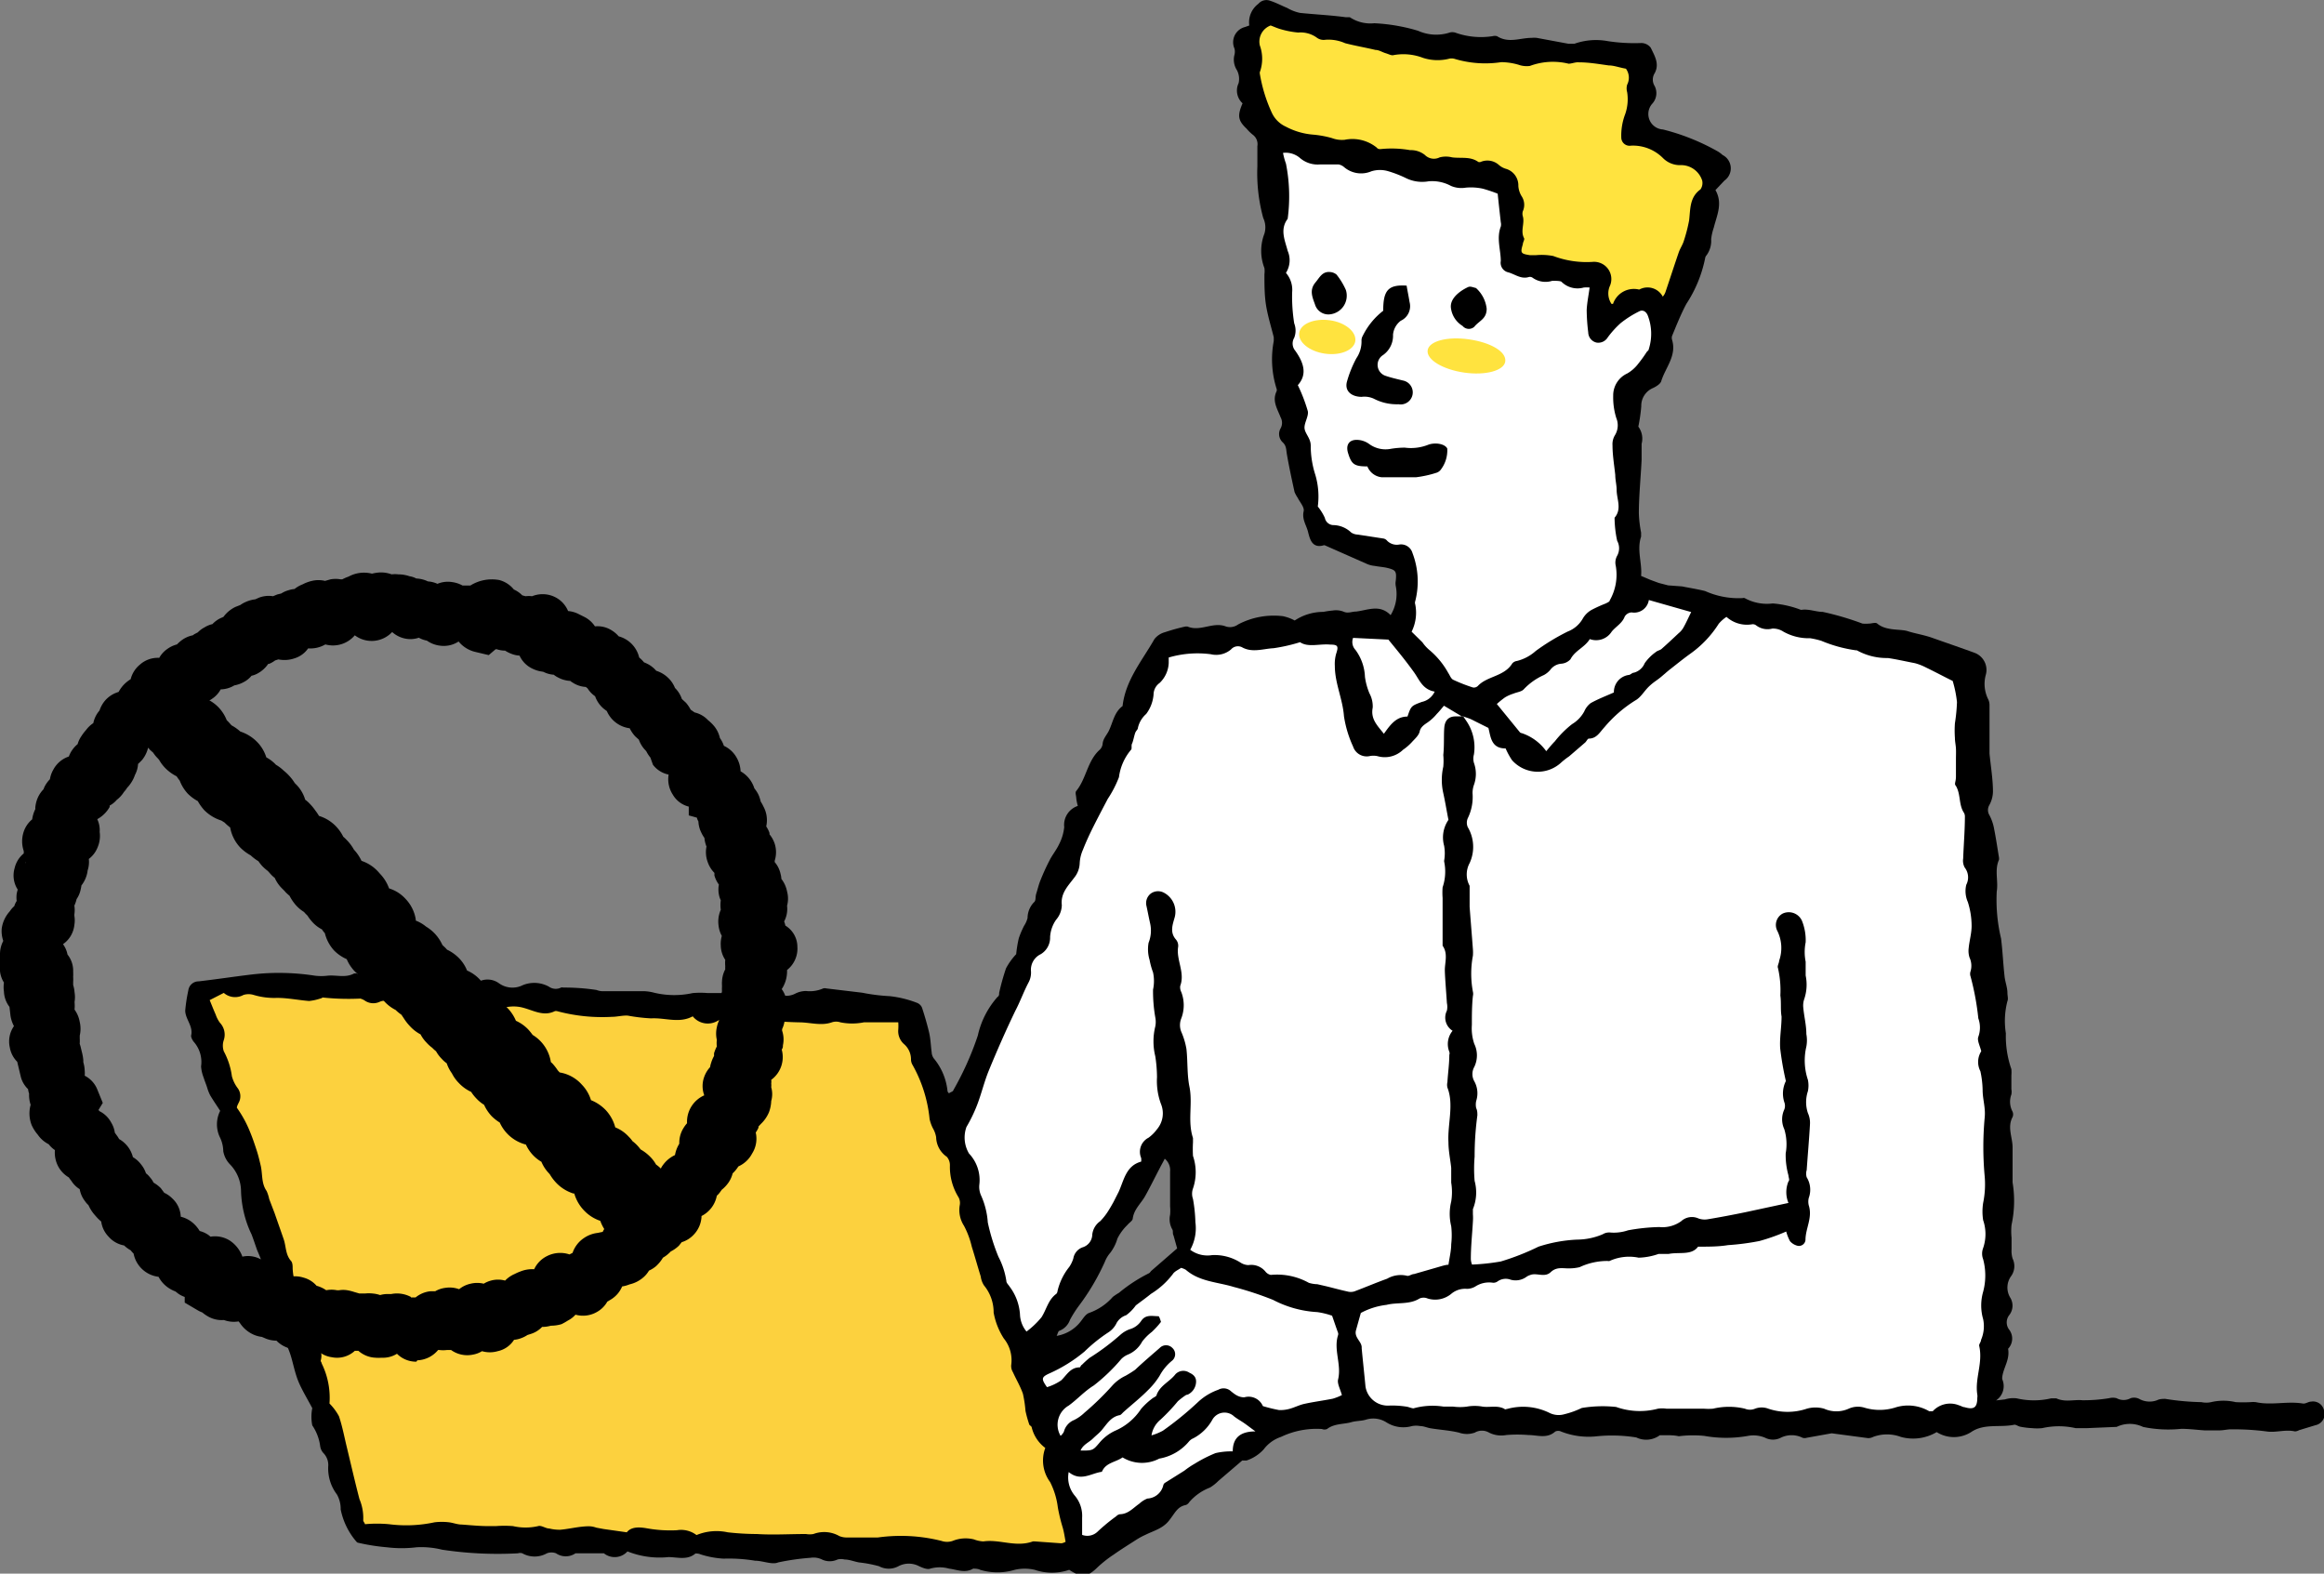 <svg xmlns="http://www.w3.org/2000/svg" viewBox="0 0 135 91.4"><rect x="0" y="0" width="135" height="91.4" fill="#808080" stroke="none"/><defs><style>.cls-1{fill:#fff;}.cls-2{fill:#fcd13e;}.cls-3{fill:#ffe33f;}</style></defs><title>illust05</title><g id="レイヤー_2" data-name="レイヤー 2"><g id="レイヤー_1-2" data-name="レイヤー 1"><path d="M135,81.92a.65.65,0,0,0-.75-.51c-.16,0-.33.14-.48.11-.91-.15-1.83.12-2.73-.08a1.61,1.61,0,0,0-.31,0,8.22,8.22,0,0,1-.86,0,3.14,3.14,0,0,0-1.43,0,1.32,1.32,0,0,1-.56,0,14.9,14.9,0,0,1-2.1-.19c-.14,0-.32,0-.48.08a1.24,1.24,0,0,1-1-.06.66.66,0,0,0-.53-.06.85.85,0,0,1-.82,0,.88.88,0,0,0-.43,0,9.07,9.07,0,0,1-1.55.12c-.5-.05-1,.13-1.52-.11-.08,0-.2,0-.3,0a4.4,4.4,0,0,1-2,0,1.62,1.62,0,0,0-.68.06l-.52.06a1,1,0,0,0,.36-1.23.57.57,0,0,1,0-.13c.07-.56.45-1,.34-1.64a.86.86,0,0,0,.07-1.1.69.69,0,0,1,0-.86.89.89,0,0,0,.06-1,1.13,1.13,0,0,1,.06-1.28,1,1,0,0,0,.07-1,1.54,1.54,0,0,1-.06-.53c0-.23,0-.45,0-.68a3.74,3.74,0,0,1,0-.75,6.57,6.57,0,0,0,.06-2.46c0-.37,0-.74,0-1.11s0-.62,0-.92c0-.59-.32-1.18,0-1.77a.41.41,0,0,0,0-.31,1.21,1.21,0,0,1-.07-1,.84.84,0,0,0,0-.31l0-.79a2.3,2.3,0,0,0,0-.37,5.81,5.81,0,0,1-.32-2.08,4.56,4.56,0,0,1,.09-1.87c.06-.13,0-.32,0-.48,0-.33-.14-.65-.17-1-.08-.72-.11-1.45-.2-2.16a9.66,9.66,0,0,1-.25-2.73c.1-.61-.14-1.25.13-1.84a.57.57,0,0,0,0-.13c-.09-.55-.17-1.1-.28-1.65a2.66,2.66,0,0,0-.28-.82.57.57,0,0,1,0-.58,1.68,1.68,0,0,0,.21-.77c0-.74-.13-1.48-.2-2.22,0-.27,0-.54,0-.81,0-.66,0-1.32,0-2a.81.81,0,0,0-.06-.31,2,2,0,0,1-.16-1.44,1.06,1.06,0,0,0-.64-1.29c-.82-.3-1.64-.58-2.46-.87-.47-.17-1-.25-1.43-.39s-1.25,0-1.77-.44c-.1-.09-.32,0-.48,0a2.38,2.38,0,0,1-.38,0,16.57,16.57,0,0,0-2.31-.68c-.28,0-.56-.09-.84-.12s-.29,0-.43,0a5.8,5.8,0,0,0-1.63-.37,2.68,2.68,0,0,1-1.63-.31.2.2,0,0,0-.13,0,4.75,4.75,0,0,1-2.17-.41c-.44-.11-.89-.18-1.34-.27L96.9,34l-.54-.14-.49-.18-.54-.23c.07-.74-.26-1.5,0-2.28,0-.07,0-.16,0-.24a7,7,0,0,1-.13-1.11c0-1,.11-2.07.16-3.11,0-.31,0-.62,0-.93a1.17,1.17,0,0,0-.19-1,9.58,9.58,0,0,0,.17-1.18,1.12,1.12,0,0,1,.7-1.07c.18-.09.41-.23.46-.39.24-.79.91-1.47.63-2.4a.4.4,0,0,1,0-.23c.26-.63.51-1.26.83-1.86A7.52,7.52,0,0,0,99.05,15a.3.3,0,0,1,.08-.17,1.42,1.42,0,0,0,.27-.94,3.14,3.14,0,0,1,.15-.66c.18-.72.54-1.42.1-2.19l.52-.55A.87.87,0,0,0,100.06,9a1.54,1.54,0,0,0-.3-.22A12.78,12.78,0,0,0,96.6,7.52.9.9,0,0,1,96,6a.91.91,0,0,0,.12-1,.7.7,0,0,1,0-.75c.29-.54,0-1-.23-1.48a.69.69,0,0,0-.58-.27,10.16,10.16,0,0,1-1.91-.11,3.76,3.76,0,0,0-1.94.15c-.09,0-.24,0-.36,0L89.27,2.2a1.71,1.71,0,0,0-.31,0c-.66,0-1.33.33-2-.1a.51.51,0,0,0-.25,0,4.41,4.41,0,0,1-2.13-.19.58.58,0,0,0-.43,0,2.57,2.57,0,0,1-1.77-.12,9.64,9.64,0,0,0-1-.25,10.41,10.41,0,0,0-1.55-.19A2.15,2.15,0,0,1,78.41,1s-.16,0-.24,0C77.28.88,76.4.84,75.52.75a2.48,2.48,0,0,1-.75-.29c-.32-.13-.63-.3-1-.42a.61.61,0,0,0-.67.18,1.34,1.34,0,0,0-.53,1.26l-.25.09a.91.91,0,0,0-.61,1.25.74.74,0,0,1,0,.36,1.12,1.12,0,0,0,.14.89,1.09,1.09,0,0,1,.1.76A1,1,0,0,0,72.18,6c-.31.72-.27,1,.24,1.48a2.38,2.38,0,0,0,.36.35.68.68,0,0,1,.26.66c0,.39,0,.78,0,1.17a9.88,9.88,0,0,0,.34,3,1.27,1.27,0,0,1,.07.91,2.76,2.76,0,0,0,0,2,1.46,1.46,0,0,1,0,.36c0,.61,0,1.24.1,1.84s.29,1.21.44,1.81a2.12,2.12,0,0,1,0,.24,5.65,5.65,0,0,0,.16,2.74.23.23,0,0,1,0,.18c-.26.56.05,1,.24,1.5a.66.66,0,0,1,0,.64.66.66,0,0,0,.12.81c.22.2.2.43.24.67.13.75.29,1.49.45,2.22a2.11,2.11,0,0,0,.18.33c.13.26.4.55.35.78-.11.47.15.8.25,1.19s.22,1,.92.79l.05,0,2.49,1.1a1.51,1.51,0,0,0,.42.1c.25.05.5.06.74.12.49.12.53.2.48.74a.81.81,0,0,0,0,.31,2.35,2.35,0,0,1-.3,1.69c-.63-.65-1.32-.29-2-.21-.26,0-.48.13-.75,0a1.23,1.23,0,0,0-.61-.06,5.21,5.21,0,0,0-.55.08,3,3,0,0,0-1.66.5,2.6,2.6,0,0,0-.68-.25,4.45,4.45,0,0,0-2.61.48.79.79,0,0,1-.7.12c-.76-.3-1.49.32-2.24,0,0,0-.08,0-.12,0a11.59,11.59,0,0,0-1.19.33,1.15,1.15,0,0,0-.61.4c-.71,1.25-1.68,2.38-1.85,3.89-.49.36-.56.95-.8,1.44-.13.26-.34.46-.36.77a.55.55,0,0,1-.16.32c-.73.65-.78,1.68-1.37,2.4-.08.09,0,.29,0,.43a2.87,2.87,0,0,0,.09.44,1.16,1.16,0,0,0-.79,1.23,2.81,2.81,0,0,1-.3,1c-.15.32-.38.6-.54.91a12.57,12.57,0,0,0-.54,1.18c-.1.24-.16.51-.24.76s0,.41-.15.53a1.33,1.33,0,0,0-.36.9,1.48,1.48,0,0,1-.2.45,5.16,5.16,0,0,0-.31.73,7.19,7.19,0,0,0-.15.92,3.9,3.9,0,0,0-.59.82,13.74,13.74,0,0,0-.4,1.43c0,.08,0,.18-.09.23a5,5,0,0,0-1.15,2.25,17.65,17.65,0,0,1-1.42,3.17c0,.07-.15.11-.22.16s-.11-.08-.12-.11a3.51,3.51,0,0,0-.8-1.9.64.64,0,0,1-.12-.35c-.05-.37-.06-.75-.14-1.11s-.26-1-.42-1.48a.52.52,0,0,0-.31-.29,6.25,6.25,0,0,0-1.56-.38,10.93,10.93,0,0,1-1.6-.2L48,57.41a.36.36,0,0,0-.18,0,1.93,1.93,0,0,1-1,.15,1.39,1.39,0,0,0-.6.14,1.12,1.12,0,0,1-1.08,0,.82.82,0,0,0-.84,0,1.83,1.83,0,0,1-1.73.05,1.53,1.53,0,0,0-.61-.07c-.28,0-.57,0-.85,0a5.06,5.06,0,0,0-.87,0A5,5,0,0,1,38,57.66a2.58,2.58,0,0,0-.62-.09l-2.43,0a1.09,1.09,0,0,1-.3-.07,12.48,12.48,0,0,0-1.94-.14.18.18,0,0,0-.12,0,.68.68,0,0,1-.7-.05,1.76,1.76,0,0,0-1.52-.09,1.34,1.34,0,0,1-1.4-.12,1.13,1.13,0,0,0-1.3,0l-.3.22a.93.93,0,0,0-1-.29c-.09,0-.21,0-.31,0l-.85,0A6.88,6.88,0,0,1,23.9,57a1.83,1.83,0,0,0-.9-.05,1.76,1.76,0,0,1-.79,0c-.5-.11-1-.27-1.47-.4a.31.31,0,0,0-.19,0c-.49.26-1,.07-1.52.12a3,3,0,0,1-.74,0,13.6,13.6,0,0,0-3.66-.07c-1,.12-2.06.28-3.09.4a.6.6,0,0,0-.6.52,9.46,9.46,0,0,0-.18,1.17c0,.51.48.91.34,1.47,0,.11.09.28.18.38a1.77,1.77,0,0,1,.4,1.4,2.19,2.19,0,0,0,.15.65c.06.2.14.38.2.57a2.58,2.58,0,0,0,.18.46c.18.3.38.59.58.9a1.74,1.74,0,0,0,0,1.57,1.9,1.9,0,0,1,.18.78,1.46,1.46,0,0,0,.39.76A2.26,2.26,0,0,1,14,69.12a6.28,6.28,0,0,0,.27,1.7,5.8,5.8,0,0,0,.34.87c.12.31.22.62.33.93a10.19,10.19,0,0,1,.52,1.46,4,4,0,0,0,.46,1.81s0,.09,0,.12a4.4,4.4,0,0,1,.63,1.93.51.51,0,0,0,.09.16,5,5,0,0,1,.25.64c.15.49.24,1,.44,1.49s.57,1.1.81,1.56a2.56,2.56,0,0,0,0,1A2.8,2.8,0,0,1,18.6,84a.74.74,0,0,0,.18.39,1,1,0,0,1,.29.72,2.5,2.5,0,0,0,.5,1.69,1.7,1.7,0,0,1,.22.87,4.1,4.1,0,0,0,.92,1.88.15.15,0,0,0,.11.06,11.78,11.78,0,0,0,1.65.26,7.15,7.15,0,0,0,1.73,0,5,5,0,0,1,1.48.14,21.7,21.7,0,0,0,4.41.21.42.42,0,0,1,.25,0,1.46,1.46,0,0,0,1.43,0,.74.74,0,0,1,.53,0,1,1,0,0,0,1.13,0c.07,0,.19,0,.29,0l.87,0c.16,0,.37,0,.49,0a1,1,0,0,0,1.37-.11,5.05,5.05,0,0,0,2.38.33c.52,0,1.09.2,1.57-.21.05,0,.19,0,.29.05a5.35,5.35,0,0,0,1.34.25,9.33,9.33,0,0,1,1.83.12c.45,0,1,.25,1.34.1a13.87,13.87,0,0,1,1.89-.27,1.12,1.12,0,0,1,.66.1,1.05,1.05,0,0,0,.9,0,.82.82,0,0,1,.41,0c.28,0,.56.12.84.17a7.21,7.21,0,0,1,1.16.22,1.19,1.19,0,0,0,1.13,0,1.28,1.28,0,0,1,1.2,0c.2.09.48.21.65.14a2,2,0,0,1,1.09,0c.47.06.93.28,1.4,0,.08,0,.28,0,.41.07a3.48,3.48,0,0,0,2,0,2.58,2.58,0,0,1,1.17,0,3.08,3.08,0,0,0,2,0c.73.48,1.06.43,1.67-.17a7.12,7.12,0,0,1,.92-.72c.41-.29.83-.55,1.25-.82a4.08,4.08,0,0,1,.58-.32c.48-.24,1-.36,1.37-.82s.48-.82,1-.92a.44.44,0,0,0,.19-.17,3,3,0,0,1,1.2-.84,2.51,2.51,0,0,0,.48-.38l1.39-1.19c.06,0,.17,0,.25,0a2.35,2.35,0,0,0,1-.65,2.08,2.08,0,0,1,1-.72A4.81,4.81,0,0,1,76.79,83a.39.39,0,0,0,.3,0c.42-.33,1-.27,1.42-.4.28-.08.59-.06.86-.15a1.42,1.42,0,0,1,1.16.16,1.83,1.83,0,0,0,1.49.22,1.29,1.29,0,0,1,.48,0c.21,0,.41.1.61.13.55.09,1.11.12,1.64.25a1.38,1.38,0,0,0,.92,0,.82.82,0,0,1,.83,0,1.57,1.57,0,0,0,1,.14,7.8,7.8,0,0,1,1.28,0c.53,0,1.08.23,1.56-.2a.39.39,0,0,1,.35,0,4.36,4.36,0,0,0,2,.28,8.9,8.9,0,0,1,2.36.06,1.33,1.33,0,0,0,1.37-.13c.06,0,.2,0,.3,0,.26,0,.53,0,.8.06A6.58,6.58,0,0,1,99,83.4a7.22,7.22,0,0,0,2.54,0,1.74,1.74,0,0,1,1,.11,1,1,0,0,0,.9,0,1.42,1.42,0,0,1,1.27,0,.4.4,0,0,0,.24,0l1.45-.26,2.11.28a.63.63,0,0,0,.3-.07,2.29,2.29,0,0,1,1.61,0,2.68,2.68,0,0,0,2.08-.28,1.87,1.87,0,0,0,2,0c.76-.52,1.69-.25,2.52-.43.1,0,.23.1.35.12a4.76,4.76,0,0,0,.66.08,3,3,0,0,0,.6,0,4.38,4.38,0,0,1,1.94,0c.07,0,.16,0,.24,0l.43,0,1.65-.07.06,0a1.77,1.77,0,0,1,1.54,0,7.24,7.24,0,0,0,2.22.11c.45,0,.9.06,1.35.09.28,0,.57,0,.85,0s.49-.07.74-.06a14.47,14.47,0,0,1,2,.12c.54.09,1.1-.13,1.66,0a.55.55,0,0,0,.24-.07l.95-.29A.66.66,0,0,0,135,81.92ZM66.86,73.83s-.07.11-.13.13A9,9,0,0,0,65,75.09a3.22,3.22,0,0,0-.36.24,3.28,3.28,0,0,1-1.38.93c-.19.07-.33.3-.47.48a2.22,2.22,0,0,1-1.41.85c.07-.14.09-.27.15-.29a1.07,1.07,0,0,0,.63-.65,6.56,6.56,0,0,1,.5-.79,13.27,13.27,0,0,0,1.52-2.57,1.79,1.79,0,0,1,.32-.53,2.53,2.53,0,0,0,.41-.82,2.87,2.87,0,0,1,.58-.79c.1-.13.3-.24.31-.37.07-.54.47-.87.71-1.29s.58-1.11.87-1.66c.08-.16.17-.31.28-.53a.87.87,0,0,1,.31.76c0,.68,0,1.37,0,2a2.74,2.74,0,0,1,0,.5,1.2,1.2,0,0,0,.13.85c.06.09,0,.23.07.35l.21.75Z"/><path class="cls-1" d="M85,41.61c.15.06.31.1.46.17l1,.5c.13.47.14,1.2,1,1.19a4.32,4.32,0,0,0,.37.68,2,2,0,0,0,2.88.12,4.7,4.7,0,0,1,.44-.34l.94-.81c.07-.07.13-.21.2-.22.46,0,.64-.37.91-.66A7.54,7.54,0,0,1,95,40.68c.31-.17.51-.54.78-.8s.45-.35.67-.53.4-.35.61-.51c.37-.29.74-.59,1.13-.87a6.22,6.22,0,0,0,1.65-1.74,2.18,2.18,0,0,1,.45-.4,1.78,1.78,0,0,0,1.49.43.31.31,0,0,1,.23.06,1.09,1.09,0,0,0,.94.19,1.09,1.09,0,0,1,.65.18,3,3,0,0,0,1.55.38,4.72,4.72,0,0,1,.65.15,8,8,0,0,0,2,.55s0,0,.06,0a3.58,3.58,0,0,0,1.81.45c.53.08,1,.19,1.57.3a3.14,3.14,0,0,1,.64.25c.52.25,1,.51,1.55.78a6.7,6.7,0,0,1,.25,1.23,10.24,10.24,0,0,1-.12,1.23,6,6,0,0,0,0,.85c0,.21.05.41.06.62s0,.41,0,.62,0,.66,0,1-.12.42,0,.55c.28.48.16,1.06.44,1.52a.43.43,0,0,1,.08.24c0,.81-.07,1.63-.1,2.45a.83.83,0,0,0,.09.53.93.93,0,0,1,.09,1,1.56,1.56,0,0,0,.09,1,4.59,4.59,0,0,1,.22,1.39c0,.43-.13.86-.17,1.29a1.28,1.28,0,0,0,.05.55,1.13,1.13,0,0,1,.06.79.47.47,0,0,0,0,.31,15.51,15.51,0,0,1,.45,2.43,1.57,1.57,0,0,1,0,1.07c-.08.21.09.51.17.84a1.16,1.16,0,0,0-.05,1.16,5.61,5.61,0,0,1,.13,1.1c0,.37.09.74.12,1.1a2.67,2.67,0,0,1,0,.49,18.61,18.61,0,0,0,0,3.42,5.35,5.35,0,0,1-.09,1.54,3.23,3.23,0,0,0,0,1,2.5,2.5,0,0,1,0,1.62.91.91,0,0,0,0,.65,3.67,3.67,0,0,1,0,1.89,2.87,2.87,0,0,0,0,1.59,2,2,0,0,1-.12,1.2c0,.12-.13.25-.11.35.23,1-.26,1.88-.11,2.83a.61.61,0,0,1,0,.19c0,.58-.21.7-.75.54-.1,0-.2-.08-.3-.1a1.37,1.37,0,0,0-1.54.34c-.08,0-.16,0-.2,0a2.44,2.44,0,0,0-2-.21,3.05,3.05,0,0,1-1.77,0,1.3,1.3,0,0,0-.91.06,1.74,1.74,0,0,1-1.43,0,1.84,1.84,0,0,0-1,0,3.5,3.5,0,0,1-2.24,0,1.08,1.08,0,0,0-.77,0,.76.76,0,0,1-.59,0,4,4,0,0,0-1.85,0,3.25,3.25,0,0,1-.54,0l-.81,0-1.36,0a1.64,1.64,0,0,0-.49,0,4.11,4.11,0,0,1-2.43-.1,7.32,7.32,0,0,0-2,.06,5,5,0,0,1-1,.36,1.2,1.2,0,0,1-.84-.06,3.47,3.47,0,0,0-2.47-.25c-.06,0-.14.06-.18,0-.41-.22-.85-.07-1.27-.13a2.53,2.53,0,0,0-.91,0,3,3,0,0,1-.79,0l-.56,0a4.15,4.15,0,0,0-1.75.1c-.11,0-.27-.08-.42-.1a5.32,5.32,0,0,0-1-.06,1.31,1.31,0,0,1-1.37-1.11c-.07-.74-.15-1.47-.22-2.21,0,0,0,0,0-.06,0-.35-.45-.57-.33-1s.19-.68.28-1a4.19,4.19,0,0,1,1.49-.47c.63-.16,1.33,0,1.92-.37a.59.59,0,0,1,.47,0,1.47,1.47,0,0,0,1.36-.26,1.25,1.25,0,0,1,.93-.3,1,1,0,0,0,.47-.13,1.47,1.47,0,0,1,1-.23.4.4,0,0,0,.3-.07.82.82,0,0,1,.77-.1,1.07,1.07,0,0,0,.9-.16.76.76,0,0,1,.22-.11c.38-.16.84.17,1.2-.17s.74-.2,1.13-.22a2.59,2.59,0,0,0,.55-.07,3.79,3.79,0,0,1,1.62-.36.24.24,0,0,0,.12,0,2.72,2.72,0,0,1,1.69-.19,3.77,3.77,0,0,0,1.16-.22c.19,0,.4,0,.59,0,.61-.12,1.32.1,1.7-.42.64,0,1.19,0,1.74-.09a14.1,14.1,0,0,0,1.83-.24,11.55,11.55,0,0,0,1.55-.55,2.61,2.61,0,0,0,.22.56.84.84,0,0,0,.45.27.38.38,0,0,0,.45-.35c0-.66.42-1.28.19-2a.91.91,0,0,1,0-.43,1.38,1.38,0,0,0-.12-1.2.72.72,0,0,1,0-.42c.06-.88.14-1.76.19-2.65a1.36,1.36,0,0,0-.12-.66,2,2,0,0,1,0-1.27,1.63,1.63,0,0,0,0-.66,3.52,3.52,0,0,1-.09-1.93,2,2,0,0,0,0-.73c0-.52-.13-1-.18-1.55a1.16,1.16,0,0,1,.06-.49,2.61,2.61,0,0,0,.08-1.36c0-.26,0-.55,0-.8a2.86,2.86,0,0,1,0-1.13,3,3,0,0,0-.22-1.26.84.84,0,0,0-1.11-.41.75.75,0,0,0-.32,1,2.24,2.24,0,0,1,.11,1.74c0,.13-.12.31-.07.42a5.78,5.78,0,0,1,.14,1.6c.06.41,0,.83.07,1.22,0,.64-.12,1.24-.08,1.85a17.3,17.3,0,0,0,.33,1.9,1.64,1.64,0,0,0-.09,1.23.6.6,0,0,1,0,.42,1.36,1.36,0,0,0,0,1.15,3,3,0,0,1,.08,1.4,4.41,4.41,0,0,0,.16,1.28c0,.12.09.27,0,.35a1.64,1.64,0,0,0,0,1.25l-2.51.54c-.73.15-1.46.29-2.19.41a1.06,1.06,0,0,1-.53-.05.92.92,0,0,0-1,.16,1.86,1.86,0,0,1-1.27.34,11.24,11.24,0,0,0-1.82.19,2.55,2.55,0,0,1-1,.13.72.72,0,0,0-.47.1,3.86,3.86,0,0,1-1.49.31,8.41,8.41,0,0,0-2.24.41,14.22,14.22,0,0,1-2.19.86,12.74,12.74,0,0,1-1.67.18,1,1,0,0,1-.07-.32c0-.73.08-1.45.12-2.18a3,3,0,0,0,0-.43c0-.1,0-.22,0-.29a2.56,2.56,0,0,0,.1-1.64,8.31,8.31,0,0,1,0-1.41,17.59,17.59,0,0,1,.16-2.4c0-.13,0-.28-.07-.42a1,1,0,0,1,0-.41,1.44,1.44,0,0,0-.11-1.15.85.85,0,0,1,0-.83,1.54,1.54,0,0,0,0-1.34,2.78,2.78,0,0,1-.14-1.1c0-.56,0-1.12.06-1.68a.53.53,0,0,0,0-.25,5.65,5.65,0,0,1,0-2.09,2.42,2.42,0,0,0,0-.38c-.06-.82-.13-1.64-.19-2.46,0-.22,0-.45,0-.68s0-.41,0-.54a1.38,1.38,0,0,1,0-1.32,2.25,2.25,0,0,0-.11-2.09.65.65,0,0,1,0-.51,2.8,2.8,0,0,0,.28-1.45,1.4,1.4,0,0,1,.08-.49,1.88,1.88,0,0,0,0-1.28.9.9,0,0,1,0-.49,2.71,2.71,0,0,0-.41-1.9v0Z"/><path class="cls-2" d="M13,57.67a1,1,0,0,0,1.14.12,1,1,0,0,1,.6,0,4.14,4.14,0,0,0,1.35.17c.62,0,1.24.13,1.86.18A3,3,0,0,0,18.6,58c.06,0,.13-.07.17-.06a14.18,14.18,0,0,0,2.16.06.88.88,0,0,1,.28.13.87.87,0,0,0,.84.06.71.71,0,0,1,.7.06,1.25,1.25,0,0,0,1.08.17.18.18,0,0,1,.12,0,6.63,6.63,0,0,0,1.66.15,1.79,1.79,0,0,0,1.72-.23,2.72,2.72,0,0,0,1.92.2,2.11,2.11,0,0,1,1.17,0c.59.16,1.17.51,1.81.19a.29.29,0,0,1,.13,0,10.11,10.11,0,0,0,3.19.33c.3,0,.62-.09.92-.07a10.35,10.35,0,0,0,1.35.16c.81-.05,1.64.31,2.42-.12a1.12,1.12,0,0,0,1.45.26c.2-.11.57,0,.84.08a1,1,0,0,0,.84-.07.93.93,0,0,1,.52-.12,21.73,21.73,0,0,0,2.53.2c.64,0,1.28.22,1.9,0a.78.78,0,0,1,.5,0,3.46,3.46,0,0,0,1.36,0h2a3,3,0,0,1,0,.42,1,1,0,0,0,.33.84,1.17,1.17,0,0,1,.41.88.63.63,0,0,0,.07.3A8,8,0,0,1,54,65a2.25,2.25,0,0,0,.19.53,1.56,1.56,0,0,1,.19.52A1.42,1.42,0,0,0,55,67.19a.74.74,0,0,1,.18.5,3.35,3.35,0,0,0,.5,1.85.69.69,0,0,1,.07.47A1.68,1.68,0,0,0,56,71.2a5,5,0,0,1,.45,1.21c.18.57.34,1.15.52,1.73a1.25,1.25,0,0,0,.19.52,2.46,2.46,0,0,1,.56,1.58,4.13,4.13,0,0,0,.59,1.5,2,2,0,0,1,.43,1.55.69.69,0,0,0,.1.41c.19.42.43.82.58,1.25a6.85,6.85,0,0,1,.15,1,7.17,7.17,0,0,0,.21.76c0,.07.14.12.15.19a2.1,2.1,0,0,0,.79,1.2A2.1,2.1,0,0,0,61,86.08a4.46,4.46,0,0,1,.45,1.48,10.3,10.3,0,0,0,.29,1.19c.07.26.11.52.16.8a.72.72,0,0,1-.24.09l-1.53-.11s-.09,0-.13,0c-1,.36-1.92-.14-2.88,0a1.81,1.81,0,0,1-.55-.12,2,2,0,0,0-1.23.09,1,1,0,0,1-.65,0A9.67,9.67,0,0,0,51,89.3c-.63,0-1.25,0-1.87,0a1.11,1.11,0,0,1-.37-.08,1.78,1.78,0,0,0-1.51-.12,1.24,1.24,0,0,1-.43,0c-1,0-1.91.06-2.86,0A15.35,15.35,0,0,1,42.27,89a3.05,3.05,0,0,0-1.81.16,1.48,1.48,0,0,0-1.14-.28,7.71,7.71,0,0,1-1.79-.12c-.48-.08-.88-.06-1.12.24l-1.34-.19-.43-.08a1.31,1.31,0,0,0-.43-.08c-.55,0-1.1.15-1.65.2a2.44,2.44,0,0,1-.65-.07c-.22,0-.46-.2-.65-.14a3.27,3.27,0,0,1-1.46,0,6.56,6.56,0,0,0-1,0c-.15,0-.29,0-.43,0-.52,0-1-.05-1.55-.09-.25,0-.49-.1-.73-.13a3.46,3.46,0,0,0-.85,0,7.8,7.8,0,0,1-2.64.11,7.46,7.46,0,0,0-1.4,0c0-.06-.11-.16-.1-.24a2.81,2.81,0,0,0-.22-1.22c-.26-1-.49-2-.73-3-.15-.61-.26-1.22-.46-1.81a3.19,3.19,0,0,0-.55-.74,4.52,4.52,0,0,0-.45-2.32c0-.06-.07-.13-.06-.17.18-.64-.28-1.07-.49-1.57a3.54,3.54,0,0,1-.25-1.15,1.19,1.19,0,0,0-.19-.69A3.53,3.53,0,0,1,17,73.68c0-.16,0-.36-.12-.47-.3-.37-.26-.82-.4-1.23s-.35-1-.53-1.52l-.31-.81a2.35,2.35,0,0,0-.15-.47c-.33-.47-.22-1-.36-1.54-.06-.25-.12-.51-.2-.76s-.24-.74-.39-1.1a6.73,6.73,0,0,0-.78-1.44c0-.09.06-.19.1-.28a.79.79,0,0,0-.07-.88,2,2,0,0,1-.32-.67A4.22,4.22,0,0,0,13,61.06a1,1,0,0,1,0-.65,1,1,0,0,0-.22-1,1.69,1.69,0,0,1-.25-.48c-.13-.29-.24-.58-.35-.84Z"/><path class="cls-1" d="M85,41.61c-.15,0-.3,0-.44,0-.4,0-.62.22-.66.63s0,1.07-.06,1.61a3.83,3.83,0,0,1,0,.68,3.48,3.48,0,0,0,0,1.54c.11.49.19,1,.3,1.55a1.8,1.8,0,0,0-.25,1.51,2.52,2.52,0,0,1,0,.86s0,0,0,.05a2.83,2.83,0,0,1-.09,1.5,4.21,4.21,0,0,0,0,.62c0,.57,0,1.15,0,1.73,0,.25,0,.49,0,.74s0,.23,0,.3c.33.46.12,1,.13,1.44s.08,1.26.12,1.89a1.07,1.07,0,0,1,0,.44.9.9,0,0,0,.33,1.17,1.21,1.21,0,0,0-.19,1.22.27.27,0,0,1,0,.18c0,.53-.08,1.06-.11,1.58a.69.69,0,0,0,0,.32c.39,1,0,2.12.06,3.18,0,.5.11,1,.16,1.48,0,.29,0,.58,0,.86a3.42,3.42,0,0,1,0,1.1,3,3,0,0,0,0,1.43,4.6,4.6,0,0,1,0,1.05c0,.36-.09.73-.16,1.19-.17,0-.43.09-.68.16L82.14,74c-.14,0-.3.14-.41.1a1.57,1.57,0,0,0-1.15.17c-.64.23-1.27.5-1.91.74a.73.73,0,0,1-.41,0c-.42-.09-.84-.21-1.26-.31l-.48-.11a1.79,1.79,0,0,1-.49-.08,3.79,3.79,0,0,0-2.21-.46.53.53,0,0,1-.3-.18,1.07,1.07,0,0,0-1-.39.88.88,0,0,1-.45-.14,2.82,2.82,0,0,0-1.66-.44,1.67,1.67,0,0,1-1.27-.31,2.58,2.58,0,0,0,.3-1.6,8.83,8.83,0,0,0-.14-1.35.91.91,0,0,1,0-.61,2.92,2.92,0,0,0,0-1.89,7,7,0,0,1,0-.79c0-.09,0-.18,0-.25-.33-1,0-2-.21-3-.14-.71-.09-1.45-.17-2.17a4.24,4.24,0,0,0-.3-1,1.05,1.05,0,0,1,0-.78,2.13,2.13,0,0,0,0-1.53.6.6,0,0,1-.06-.36c.29-.78-.25-1.51-.12-2.28a.56.56,0,0,0-.13-.41c-.37-.42-.19-.87-.07-1.3a1.25,1.25,0,0,0-.67-1.44.72.72,0,0,0-.72.07.7.7,0,0,0-.25.73c.07.32.13.65.21,1a1.91,1.91,0,0,1-.09,1.13,2.16,2.16,0,0,0,.06,1,4.25,4.25,0,0,0,.2.72,2.39,2.39,0,0,1,0,1,8.81,8.81,0,0,0,.13,1.61,1.35,1.35,0,0,1,0,.53,3.62,3.62,0,0,0,0,1.73,8.25,8.25,0,0,1,.1,1.22,3.83,3.83,0,0,0,.23,1.55,1.43,1.43,0,0,1-.23,1.47,2.28,2.28,0,0,1-.49.49.92.92,0,0,0-.43,1.18.9.9,0,0,1,0,.21c-.89.24-1,1.09-1.31,1.76l-.3.59c-.08.14-.16.29-.25.43a3.5,3.5,0,0,1-.52.68,1.1,1.1,0,0,0-.46.77.79.79,0,0,1-.57.75.83.83,0,0,0-.53.64,1.78,1.78,0,0,1-.24.5,3.52,3.52,0,0,0-.68,1.4.26.26,0,0,1-.07.16c-.47.34-.57.91-.86,1.36a4.93,4.93,0,0,1-.87.83,1.65,1.65,0,0,1-.38-1,3,3,0,0,0-.61-1.62c-.06-.1-.18-.2-.18-.31a4.41,4.41,0,0,0-.46-1.41,11.53,11.53,0,0,1-.62-2A4.54,4.54,0,0,0,57,69.46a1.22,1.22,0,0,1-.11-.66A2.24,2.24,0,0,0,56.29,67a1.82,1.82,0,0,1-.15-1.54,8.88,8.88,0,0,0,.62-1.28c.25-.65.41-1.34.68-2,.48-1.17,1-2.35,1.54-3.47.28-.53.48-1.1.76-1.63a1.21,1.21,0,0,0,.15-.66,1,1,0,0,1,.57-1,1.12,1.12,0,0,0,.54-1,1.94,1.94,0,0,1,.35-1,1.34,1.34,0,0,0,.33-.85c-.08-.69.37-1.12.72-1.59a1.42,1.42,0,0,0,.32-.85,2.18,2.18,0,0,1,.19-.78c.18-.46.39-.91.61-1.35s.55-1.07.83-1.6A6.42,6.42,0,0,0,65,45.14a3.07,3.07,0,0,1,.7-1.59c.07-.07,0-.24.06-.36s.11-.39.17-.58.16-.21.17-.33a1.51,1.51,0,0,1,.48-.81,2.16,2.16,0,0,0,.43-1.13.83.83,0,0,1,.35-.67,1.7,1.7,0,0,0,.53-1.16c0-.1,0-.2,0-.32A5.92,5.92,0,0,1,70.34,38a1.33,1.33,0,0,0,1.17-.28.53.53,0,0,1,.63-.13c.6.34,1.23.09,1.84.06a10,10,0,0,0,1.54-.35c.47.32,1.13.08,1.76.14.44,0,.48.1.34.52a2.16,2.16,0,0,0-.08.72c0,1,.46,1.93.53,2.92a6.53,6.53,0,0,0,.53,1.76.83.83,0,0,0,.94.56,1.1,1.1,0,0,1,.48,0,1.52,1.52,0,0,0,1.48-.37,3,3,0,0,0,.51-.44c.17-.19.41-.39.46-.63s.25-.38.46-.52a2.71,2.71,0,0,0,.53-.49c.15-.15.28-.32.42-.48l1.07.64Z"/><path class="cls-1" d="M87,11.25c.06.59.12,1.12.18,1.66a.53.53,0,0,1,0,.25c-.26.68,0,1.35,0,2a.57.57,0,0,0,.44.66c.39.11.74.41,1.19.27a.27.27,0,0,1,.23.05,1.29,1.29,0,0,0,1.13.17c.18,0,.44,0,.53.05A1.32,1.32,0,0,0,92,16.7a2.18,2.18,0,0,1,.34,0c-.06.46-.15.88-.17,1.31a11.36,11.36,0,0,0,.09,1.3.62.62,0,0,0,.49.59.64.64,0,0,0,.64-.3,5.41,5.41,0,0,1,.75-.83,5.9,5.9,0,0,1,1.09-.69c.19-.1.39,0,.49.25a2.94,2.94,0,0,1,.06,1.94c0,.08-.1.13-.14.2a7.68,7.68,0,0,1-.47.65,2.16,2.16,0,0,1-.64.57,1.4,1.4,0,0,0-.82,1.3,4,4,0,0,0,.18,1.29,1.1,1.1,0,0,1-.08,1,1,1,0,0,0-.14.59c0,.57.1,1.15.16,1.72,0,.29.08.58.08.86,0,.54.32,1.11-.12,1.62a6.55,6.55,0,0,0,.15,1.34.9.9,0,0,1,0,.87.81.81,0,0,0-.08.59,3,3,0,0,1-.35,2c0,.08-.14.13-.23.18a8.16,8.16,0,0,0-.8.36,1.36,1.36,0,0,0-.52.49,1.71,1.71,0,0,1-.89.78,12.64,12.64,0,0,0-1.86,1.13,2.56,2.56,0,0,1-1.09.58.44.44,0,0,0-.27.14c-.47.77-1.46.73-2,1.31a.33.33,0,0,1-.29.09,9.45,9.45,0,0,1-1.15-.45c-.13-.07-.19-.26-.28-.39a4.68,4.68,0,0,0-1.09-1.33,2.2,2.2,0,0,1-.41-.45L82,36.69a2.48,2.48,0,0,0,.21-1.59.28.28,0,0,1,0-.18,4.62,4.62,0,0,0-.16-2.8.69.69,0,0,0-.78-.49.79.79,0,0,1-.69-.22.36.36,0,0,0-.21-.13l-1.5-.23a.74.74,0,0,1-.38-.12,1.54,1.54,0,0,0-1-.43.52.52,0,0,1-.53-.42,3.05,3.05,0,0,0-.41-.66,4.45,4.45,0,0,0-.14-1.83,5.51,5.51,0,0,1-.27-1.71c0-.42-.33-.69-.36-1s.25-.7.19-1a9.63,9.63,0,0,0-.58-1.51c.58-.64.32-1.34-.15-2a.65.65,0,0,1-.06-.75,1.16,1.16,0,0,0,0-.84,9.84,9.84,0,0,1-.12-1.8,1.5,1.5,0,0,0-.36-1.13,1.37,1.37,0,0,0,.1-1.28c-.15-.59-.47-1.24,0-1.86A9.76,9.76,0,0,0,74.7,9.5a3.91,3.91,0,0,1-.17-.62,1.27,1.27,0,0,1,1,.31,1.58,1.58,0,0,0,1.16.36c.35,0,.71,0,1.06,0a.67.67,0,0,1,.32.15,1.52,1.52,0,0,0,1.59.25,1.69,1.69,0,0,1,1,0,6.55,6.55,0,0,1,1,.39,2.15,2.15,0,0,0,1.33.19,2.3,2.3,0,0,1,1.3.27,1.54,1.54,0,0,0,.85.1,3.26,3.26,0,0,1,1,.06A8.68,8.68,0,0,1,87,11.25Z"/><path class="cls-3" d="M96.59,17.23a1,1,0,0,0-1.35-.42.07.07,0,0,1-.06,0,1.28,1.28,0,0,0-1.48.84l-.09,0a1.09,1.09,0,0,1-.08-1.07,1,1,0,0,0-1-1.37,5.48,5.48,0,0,1-2.3-.34,3.57,3.57,0,0,0-1-.05c-.12,0-.24,0-.36,0-.53-.08-.56-.13-.41-.63,0-.12.12-.28.07-.36-.22-.42.05-.85-.07-1.27a.5.5,0,0,1,0-.29.91.91,0,0,0-.08-.89,1.31,1.31,0,0,1-.18-.58,1,1,0,0,0-.74-1,1.09,1.09,0,0,1-.38-.21A1,1,0,0,0,86,9.41a.27.27,0,0,1-.12,0c-.47-.34-1-.2-1.53-.27a1.46,1.46,0,0,0-.72,0A.74.74,0,0,1,82.77,9a1.31,1.31,0,0,0-.86-.28,6.19,6.19,0,0,0-1.72-.06c-.07,0-.15,0-.22-.09a2.25,2.25,0,0,0-1.86-.45,1.64,1.64,0,0,1-.74-.1,5.81,5.81,0,0,0-1.09-.2,4.07,4.07,0,0,1-1.58-.46,1.65,1.65,0,0,1-.82-.81,8.79,8.79,0,0,1-.7-2.29s0,0,0-.06a2.29,2.29,0,0,0,0-1.57,1,1,0,0,1,.63-1.15c.17.06.38.16.6.22a5.26,5.26,0,0,0,1,.19,1.61,1.61,0,0,1,1.06.28.66.66,0,0,0,.52.14,2.38,2.38,0,0,1,1.15.2c.58.15,1.17.25,1.76.39.2,0,.39.13.59.19s.34.15.47.11a3.17,3.17,0,0,1,1.7.16,2.75,2.75,0,0,0,1.48.06.63.63,0,0,1,.36,0,6.2,6.2,0,0,0,2.71.19,3.68,3.68,0,0,1,1,.15,1.41,1.41,0,0,0,.66.07,3.84,3.84,0,0,1,2.25-.13c.18,0,.4-.1.6-.08.58,0,1.15.1,1.73.18.3,0,.6.12,1,.19a.89.89,0,0,1,.07.93.78.78,0,0,0,0,.43,2.64,2.64,0,0,1-.11,1.27A3.5,3.5,0,0,0,94.18,8a.48.48,0,0,0,.56.46,2.46,2.46,0,0,1,1.86.72,1.39,1.39,0,0,0,1.07.41,1.29,1.29,0,0,1,1.21.9.65.65,0,0,1-.1.51c-.64.46-.58,1.14-.66,1.8A9.13,9.13,0,0,1,97.81,14c-.07.23-.22.44-.3.68-.26.76-.51,1.53-.77,2.3A.83.83,0,0,1,96.59,17.23Z"/><path class="cls-1" d="M73.36,81.67a.9.9,0,0,0-1.08-.51c-.33,0-.55-.17-.77-.35a.63.63,0,0,0-.74-.09,3.36,3.36,0,0,0-1.14.68,19,19,0,0,1-2.08,1.7,3.3,3.3,0,0,1-.66.27,1.48,1.48,0,0,1,.53-.92,10.7,10.7,0,0,0,1-1.06,4.17,4.17,0,0,1,.47-.36A.42.42,0,0,1,69,81a.85.85,0,0,0,.48-.76c0-.27-.17-.41-.39-.51a.63.63,0,0,0-.81.09c-.33.43-.88.64-1.09,1.19,0,.1-.18.15-.27.23a4.09,4.09,0,0,0-.64.6,3.4,3.4,0,0,1-1.5,1.26,2.62,2.62,0,0,0-.93.72c-.36.42-.38.44-1.08.43.14-.34.47-.46.7-.68s.34-.3.49-.46c.31-.35.54-.8,1.06-.91.09,0,.17-.12.25-.19.48-.43,1-.84,1.43-1.28a4.32,4.32,0,0,0,.66-.82,2.89,2.89,0,0,1,.74-.89.49.49,0,0,0,0-.73.51.51,0,0,0-.73,0c-.48.42-1,.86-1.43,1.27a6.53,6.53,0,0,1-.56.35,2.44,2.44,0,0,0-.74.54A16.52,16.52,0,0,1,63,82.05a2.4,2.4,0,0,1-.61.43,1,1,0,0,0-.59.68.84.84,0,0,1-.19.24,1.28,1.28,0,0,1,.47-1.76c.51-.37.91-.83,1.46-1.17a10.54,10.54,0,0,0,1.6-1.54,1.21,1.21,0,0,1,.35-.24,1.66,1.66,0,0,0,.86-.77,3,3,0,0,1,.56-.56,4.86,4.86,0,0,0,.53-.58s-.09-.32-.14-.33c-.35,0-.74-.12-1,.26a1.2,1.2,0,0,1-.69.5,1.67,1.67,0,0,0-.53.32,13.68,13.68,0,0,1-1.79,1.34,5.74,5.74,0,0,0-.45.41c-.05,0-.08.14-.12.14-.54,0-.75.44-1.07.75a3,3,0,0,1-.83.4c-.34-.48-.33-.58.12-.79A8.68,8.68,0,0,0,63,78.5a9.19,9.19,0,0,1,1.38-1.11,1.33,1.33,0,0,0,.49-.56,1,1,0,0,1,.55-.44,2.51,2.51,0,0,0,.56-.57c.33-.25.61-.45.88-.67A4.64,4.64,0,0,0,68.13,74c.1-.16.33-.25.48-.36a1.23,1.23,0,0,1,.27.11c.8.7,1.85.71,2.79,1a19,19,0,0,1,2.28.75,6.28,6.28,0,0,0,2.57.71,4.51,4.51,0,0,1,.86.21c.13.37.24.7.35,1a.25.25,0,0,1,0,.12c-.28.85.21,1.71,0,2.58-.06.24.12.55.22.91a3.08,3.08,0,0,1-.53.21c-.55.11-1.11.18-1.65.3-.28.06-.55.2-.83.28a2,2,0,0,1-.64.08A9,9,0,0,1,73.36,81.67Z"/><path class="cls-1" d="M93.75,40.22c-.5.22-.94.39-1.35.62a1.19,1.19,0,0,0-.37.48,1.94,1.94,0,0,1-.71.74,5.87,5.87,0,0,0-1,1c-.17.17-.32.36-.5.57a2.87,2.87,0,0,0-1.43-1.05.15.15,0,0,1-.11-.06l-1.33-1.63a5.58,5.58,0,0,1,.47-.38,2.16,2.16,0,0,1,.49-.22c.21-.09.48-.11.61-.26a3.61,3.61,0,0,1,1.16-.82,1.26,1.26,0,0,0,.38-.31.88.88,0,0,1,.63-.35.8.8,0,0,0,.54-.26c.26-.51.82-.68,1.12-1.17a1.07,1.07,0,0,0,1.27-.43c.24-.3.61-.48.76-.88a.5.5,0,0,1,.4-.24.86.86,0,0,0,1-.72l2.46.7c-.16.32-.29.62-.45.9a1.12,1.12,0,0,1-.28.33c-.33.31-.66.62-1,.92-.09.07-.23.09-.32.17a2.67,2.67,0,0,0-.65.65.94.94,0,0,1-.62.55c-.1,0-.18.1-.28.13A1,1,0,0,0,93.75,40.22Z"/><path class="cls-1" d="M62.86,89.15v-1a1.81,1.81,0,0,0-.41-1.26,1.64,1.64,0,0,1-.37-1.39c.67.55,1.25.11,1.84,0,0,0,.1,0,.11-.06.23-.49.78-.51,1.18-.79a2.16,2.16,0,0,0,2.13.07,2.89,2.89,0,0,0,1.73-1,.67.67,0,0,1,.25-.18,2.7,2.7,0,0,0,1.1-1.07.81.81,0,0,1,1.27-.2c.18.14.38.25.57.38s.35.26.67.49c-.9,0-1.32.39-1.32,1.16a4,4,0,0,0-1,.1,8,8,0,0,0-1.2.61,5,5,0,0,0-.61.41l-1.1.69a.24.24,0,0,0-.12.14,1,1,0,0,1-.93.79,1.5,1.5,0,0,0-.47.3c-.35.24-.64.6-1.12.61a.37.37,0,0,0-.22.12,10.41,10.41,0,0,0-1.09.9A.86.86,0,0,1,62.86,89.15Z"/><path class="cls-1" d="M83.34,40.17a1.06,1.06,0,0,1-.75.6c-.61.23-.62.23-.83.85-.66,0-1,.48-1.37,1-.39-.49-.78-.86-.65-1.52a1.58,1.58,0,0,0-.19-.83,3.82,3.82,0,0,1-.26-.95,2.82,2.82,0,0,0-.55-1.57.67.67,0,0,1-.14-.7l2.05.1c.45.55,1,1.21,1.52,1.94C82.47,39.53,82.66,40.05,83.34,40.17Z"/><path d="M80.35,18.05c0-1.18.28-1.53,1.36-1.46.05.31.12.63.17.95a.93.93,0,0,1-.51,1.09,1.14,1.14,0,0,0-.45.81,1.37,1.37,0,0,1-.62,1.21.67.67,0,0,0,.19,1.18c.32.11.64.18,1,.27a.7.7,0,1,1-.25,1.38,2.88,2.88,0,0,1-1.43-.32,1.29,1.29,0,0,0-.71-.11c-.57,0-1-.32-.86-.87a6.65,6.65,0,0,1,.55-1.37,1.72,1.72,0,0,0,.3-1,.53.53,0,0,1,.07-.3A4.15,4.15,0,0,1,80.35,18.05Z"/><path d="M79.43,27.09c-.76,0-.92-.12-1.12-.77-.15-.48.06-.8.56-.77a1.25,1.25,0,0,1,.68.25,1.61,1.61,0,0,0,1.18.28A5.1,5.1,0,0,1,81.6,26a2.73,2.73,0,0,0,1.32-.15c.4-.17,1-.09,1.15.2a1.84,1.84,0,0,1-.4,1.26.52.52,0,0,1-.2.14,6.4,6.4,0,0,1-1.21.27c-.66,0-1.32,0-2,0A1,1,0,0,1,79.43,27.09Z"/><path d="M85.74,16.73a1.9,1.9,0,0,1,.62,1.2c0,.6-.43.69-.72,1.05a.47.47,0,0,1-.68-.05,1.42,1.42,0,0,1-.67-1c-.12-.67.71-1.13,1-1.26C85.42,16.62,85.54,16.68,85.74,16.73Z"/><path d="M77.23,18.26a.81.81,0,0,1-.82-.51c-.14-.42-.39-.87,0-1.34.24-.28.39-.65.85-.61a.65.65,0,0,1,.38.15,4.07,4.07,0,0,1,.54.89A1.09,1.09,0,0,1,77.23,18.26Z"/><path class="cls-3" d="M78.73,19.81c-.08.53-.87.86-1.77.73s-1.56-.67-1.49-1.2.87-.86,1.77-.74S78.8,19.27,78.73,19.81Z"/><path class="cls-3" d="M87.44,21c-.08.53-1.15.82-2.39.64s-2.19-.75-2.12-1.29,1.15-.82,2.4-.64S87.52,20.42,87.44,21Z"/><path d="M24.19,79.09a1.57,1.57,0,0,1-1.13-.46h0a1.55,1.55,0,0,1-.9.23h0a2,2,0,0,1-.34,0,1.6,1.6,0,0,1-1-.4h-.06l-.15,0a1.52,1.52,0,0,1-1.34.37,1.55,1.55,0,0,1-.89-.45,1.74,1.74,0,0,1-.49,0l-.08,0a1.21,1.21,0,0,1-.38,0,2,2,0,0,1-.63-.07,1.67,1.67,0,0,1-.74-.44,1.73,1.73,0,0,1-.59-.11l-.26-.11a1.69,1.69,0,0,1-.43-.11,1.85,1.85,0,0,1-.84-.69l-.08-.1a1.63,1.63,0,0,1-.85-.08,1.6,1.6,0,0,1-.93-.21,2.13,2.13,0,0,1-.33-.23,1.53,1.53,0,0,1-.29-.14l-.73-.43,0-.33a1.51,1.51,0,0,1-.36-.18l-.18-.14a1.92,1.92,0,0,1-.45-.24,1.75,1.75,0,0,1-.53-.61l0,0a1.68,1.68,0,0,1-1.45-1.35h0a1.54,1.54,0,0,1-.17-.19,1.87,1.87,0,0,1-.38-.28l0,0a1.57,1.57,0,0,1-.91-.52,1.55,1.55,0,0,1-.42-.87l0,0a2.7,2.7,0,0,1-.34-.34A2.25,2.25,0,0,1,5.14,70a1.37,1.37,0,0,1-.2-.23,1.56,1.56,0,0,1-.31-.7,1.52,1.52,0,0,1-.49-.49A1.86,1.86,0,0,1,4,68.39a1.66,1.66,0,0,1-.59-.59,1.71,1.71,0,0,1-.22-1,1.46,1.46,0,0,1-.36-.34,1.7,1.7,0,0,1-.64-.56,2.28,2.28,0,0,1-.35-.55,1.85,1.85,0,0,1-.06-1.18,1.8,1.8,0,0,1-.09-.65l0,0a1.22,1.22,0,0,1-.06-.26,1.52,1.52,0,0,1-.42-.71L1,61.67l0,0a1.54,1.54,0,0,1-.43-.83,1.56,1.56,0,0,1,.24-1.24v0A1.92,1.92,0,0,1,.61,59l-.06-.52a1.54,1.54,0,0,1-.32-.88,1.81,1.81,0,0,1,0-.53A1.51,1.51,0,0,1,0,56.11a3,3,0,0,1,0-.31,2.77,2.77,0,0,1,0-.42,1.65,1.65,0,0,1,.19-.73,1.74,1.74,0,0,1-.09-.72,1.87,1.87,0,0,1,.47-1,1.48,1.48,0,0,1,.26-.3,1.17,1.17,0,0,1,.14-.3,1.59,1.59,0,0,1,0-.42,2.1,2.1,0,0,1,.06-.24,1.51,1.51,0,0,1-.18-1.25,1.56,1.56,0,0,1,.53-.85s0-.09,0-.14a1.74,1.74,0,0,1,0-1.13,1.57,1.57,0,0,1,.49-.71A1.87,1.87,0,0,1,2.05,47a.36.36,0,0,0,0-.09,1.84,1.84,0,0,1,.16-.61,1.72,1.72,0,0,1,.32-.46,1.22,1.22,0,0,1,.07-.17,1.78,1.78,0,0,1,.3-.41,1.62,1.62,0,0,1,.2-.56A1.59,1.59,0,0,1,4,43.94a1.54,1.54,0,0,1,.17-.34,1.69,1.69,0,0,1,.34-.38,1.53,1.53,0,0,1,.23-.48A2.51,2.51,0,0,1,5,42.4,1.67,1.67,0,0,1,5.42,42a1.61,1.61,0,0,1,.36-.73l0,0a1.72,1.72,0,0,1,.35-.61,1.65,1.65,0,0,1,.76-.47,1.94,1.94,0,0,1,.34-.46,2,2,0,0,1,.36-.28l0,0a1.59,1.59,0,0,1,.53-.84,1.56,1.56,0,0,1,1.13-.4,1.53,1.53,0,0,1,.46-.51,1.68,1.68,0,0,1,.57-.27,2.11,2.11,0,0,1,.34-.29,1.61,1.61,0,0,1,.58-.24l.08-.06.21-.11a1.52,1.52,0,0,1,.39-.29,1.48,1.48,0,0,1,.46-.19,1.57,1.57,0,0,1,.46-.34l.18-.08a1.85,1.85,0,0,1,.7-.58l.28-.11a1.68,1.68,0,0,1,.37-.2,1.83,1.83,0,0,1,.5-.13l.2-.09a1.58,1.58,0,0,1,.83-.09l.24-.1.24-.06a1.52,1.52,0,0,1,.43-.19,1.58,1.58,0,0,1,.34-.07,1.73,1.73,0,0,1,.47-.27,2.29,2.29,0,0,1,.54-.2,1.62,1.62,0,0,1,.76,0l.32-.09a1.67,1.67,0,0,1,.59,0l.09,0a2.71,2.71,0,0,1,.37-.16,1.86,1.86,0,0,1,.72-.22,1.92,1.92,0,0,1,.64.05,2.39,2.39,0,0,1,.44-.07,1.81,1.81,0,0,1,.7.11,1.61,1.61,0,0,1,.39,0,2,2,0,0,1,.65.11,1.2,1.2,0,0,1,.39.13h0a1.73,1.73,0,0,1,.68.17h0a1.54,1.54,0,0,1,.55.14,1.57,1.57,0,0,1,.86-.1,1.7,1.7,0,0,1,.6.2h.16l.29,0h0A2.37,2.37,0,0,1,29,33.69a1.61,1.61,0,0,1,.85.55,1.61,1.61,0,0,1,.49.34l.19.05a1.6,1.6,0,0,1,.38,0,1.63,1.63,0,0,1,1.22,0,1.58,1.58,0,0,1,.87.86,1.68,1.68,0,0,1,.64.19l.1.05.22.11a1.59,1.59,0,0,1,.6.54,1.54,1.54,0,0,1,1,.25,1.7,1.7,0,0,1,.38.33,1.67,1.67,0,0,1,1.19,1.23,1.85,1.85,0,0,1,.28.28,2.07,2.07,0,0,1,.39.2h0l0,0,.13.1a1.7,1.7,0,0,1,.19.19l0,0a1.75,1.75,0,0,1,.68.4,1.63,1.63,0,0,1,.41.6h0a1.6,1.6,0,0,1,.4.64l.24.22a2.14,2.14,0,0,1,.27.4l.23.16a1.55,1.55,0,0,1,.78.45,2.35,2.35,0,0,1,.39.39,1.67,1.67,0,0,1,.3.65v0a1.58,1.58,0,0,1,.23.45,1.61,1.61,0,0,1,.72.65,1.73,1.73,0,0,1,.25.83,1.72,1.72,0,0,1,.69.72,1.69,1.69,0,0,1,.11.27,1.94,1.94,0,0,1,.24.37,2.09,2.09,0,0,1,.13.4,1.82,1.82,0,0,1,.15.27A1.66,1.66,0,0,1,44.51,48a1.68,1.68,0,0,1,.19.38l0,.08A1.69,1.69,0,0,1,45,49a1.63,1.63,0,0,1,0,1,.19.19,0,0,1,0,.07,1.56,1.56,0,0,1,.34.68,1.34,1.34,0,0,1,.05.3,1.71,1.71,0,0,1,.33.73,1.59,1.59,0,0,1,0,.83,1.55,1.55,0,0,1-.17.91,1.27,1.27,0,0,1,.07.24A1.45,1.45,0,0,1,46.32,55a1.58,1.58,0,0,1-.6,1.34v.11a1.88,1.88,0,0,1-.31,1v0a1.6,1.6,0,0,1,.29,1.13,1.47,1.47,0,0,1-.12.46,1.93,1.93,0,0,1,0,.24,1.73,1.73,0,0,1-.15.5.22.22,0,0,1,0,.08,1.57,1.57,0,0,1,.05.85c0,.08,0,.16-.07.25a1.64,1.64,0,0,1-.61,1.76.71.71,0,0,1,0,.21,1,1,0,0,1,0,.22,1.45,1.45,0,0,1,0,.8,2.06,2.06,0,0,1-.13.65,2,2,0,0,1-.47.68l-.14.15,0,.07a1.87,1.87,0,0,1-.16.28A1.6,1.6,0,0,1,43.69,67a1.67,1.67,0,0,1-.8.75l0,0a1.94,1.94,0,0,1-.33.4,1.67,1.67,0,0,1-.23.52,2,2,0,0,1-.41.44.61.61,0,0,1-.07.1,1.21,1.21,0,0,1-.21.24,1.67,1.67,0,0,1-.89,1.18l0,.06a1.63,1.63,0,0,1-.43,1,1.6,1.6,0,0,1-.72.46l-.16.2a1.92,1.92,0,0,1-.48.34.94.94,0,0,1-.1.1,1.77,1.77,0,0,1-.35.26,2.15,2.15,0,0,1-.41.5,1.71,1.71,0,0,1-.4.25,1.58,1.58,0,0,1-.41.46,1.82,1.82,0,0,1-.72.34,1.77,1.77,0,0,1-.43.12,1.62,1.62,0,0,1-.64.75l-.22.13a1.56,1.56,0,0,1-.6.6,1.62,1.62,0,0,1-1.25.16,1.48,1.48,0,0,1-.44.34,3.75,3.75,0,0,1-.37.21A2.14,2.14,0,0,1,32,77a1.79,1.79,0,0,1-.51.07,1.52,1.52,0,0,1-.63.4l-.22.07a1.78,1.78,0,0,1-.44.21,1.47,1.47,0,0,1-.34.07,1.49,1.49,0,0,1-.95.66,1.63,1.63,0,0,1-.91,0,1.51,1.51,0,0,1-.53.2,1.61,1.61,0,0,1-1.27-.27l-.22,0a1.88,1.88,0,0,1-.48,0l-.05,0a1.64,1.64,0,0,1-1.21.6Zm.51-.38h0Zm.29-.1h0Zm3.55-.23h0Zm-12.74-.7,0,0Zm-1.33-.54ZM32.22,77h0Zm-.45-.15h0Zm1.13-.13h0Zm1.19-.75L34,76Zm-10.22-.61.27,0A1.61,1.61,0,0,1,25,75h.28a1.57,1.57,0,0,1,.6-.2,1.61,1.61,0,0,1,.79.08,1.6,1.6,0,0,1,.67-.32,1.63,1.63,0,0,1,.76,0,1.61,1.61,0,0,1,.42-.18,1.53,1.53,0,0,1,.82,0,1.76,1.76,0,0,1,.57-.39,2.61,2.61,0,0,1,.32-.14,1.83,1.83,0,0,1,.8-.13h0a1.6,1.6,0,0,1,.74-.76,1.69,1.69,0,0,1,1.31-.1l.18-.09a1.68,1.68,0,0,1,.66-.86,1.77,1.77,0,0,1,.8-.3l.29-.06a1.85,1.85,0,0,1,.45-.59,1.79,1.79,0,0,1,.42-.25,1.52,1.52,0,0,1,.49-1,1.49,1.49,0,0,1,1.08-.46l.09-.08a1.59,1.59,0,0,1,.38-.88,1.73,1.73,0,0,1,.46-.4,1.13,1.13,0,0,1,.16-.26,1.77,1.77,0,0,1,.67-.54,1.84,1.84,0,0,1,.25-.66l0,0a1.61,1.61,0,0,1,.22-.87,2,2,0,0,1,.23-.32,1.68,1.68,0,0,1,1-1.62,1.55,1.55,0,0,1,0-1.08,1.68,1.68,0,0,1,.34-.56,1.29,1.29,0,0,1,.06-.25,2,2,0,0,1,.17-.4,1.42,1.42,0,0,1,0-.16h0a2.27,2.27,0,0,1,.16-.39,1.63,1.63,0,0,1,0-.38,1.65,1.65,0,0,1,0-.73,1.69,1.69,0,0,1,.43-.84h0a1.66,1.66,0,0,1-.19-.93,2.61,2.61,0,0,1,.06-.32,2.43,2.43,0,0,1,0-.27v-.09a1.27,1.27,0,0,1,0-.2,1.64,1.64,0,0,1,.19-.72,1,1,0,0,1,0-.18,1.9,1.9,0,0,1,0-.37,1.53,1.53,0,0,1-.26-.82,1.68,1.68,0,0,1,.06-.57,1.62,1.62,0,0,1-.19-.61,1.69,1.69,0,0,1,.13-.91h0a2,2,0,0,1,0-.55,1.23,1.23,0,0,1-.11-.34,1.52,1.52,0,0,1,0-.57l0,0v0a1.64,1.64,0,0,1-.26-.53s0-.1,0-.15a1.67,1.67,0,0,1-.4-.66,1.63,1.63,0,0,1-.06-.87s0,0,0,0a1.74,1.74,0,0,1-.12-.5,2,2,0,0,1-.2-.35,1.56,1.56,0,0,1-.15-.61.85.85,0,0,1-.09-.22l-.47-.13v-.51a1.49,1.49,0,0,1-.93-.7,1.64,1.64,0,0,1-.24-1.16,1.52,1.52,0,0,1-.91-.57L37.78,44l0,0a1.94,1.94,0,0,1-.24-.37l-.11-.12a1.7,1.7,0,0,1-.32-.55l-.2-.18a1.87,1.87,0,0,1-.33-.48,1.68,1.68,0,0,1-1.33-1l-.16-.12a1.65,1.65,0,0,1-.52-.74l0,0a1.59,1.59,0,0,1-.44-.46l-.1-.08a1.56,1.56,0,0,1-.76-.25.71.71,0,0,1-.14-.1,1.7,1.7,0,0,1-.73-.21,1.14,1.14,0,0,1-.23-.15,1.56,1.56,0,0,1-.61-.17L31.44,39a1.65,1.65,0,0,1-.46-.14,1.54,1.54,0,0,1-.8-.78,1.52,1.52,0,0,1-.46-.1,1.93,1.93,0,0,1-.38-.19,1.5,1.5,0,0,1-.48-.08l-.07,0-.4.34-.8-.19a1.78,1.78,0,0,1-.95-.6,1.57,1.57,0,0,1-1.09.24,1.64,1.64,0,0,1-.75-.29,1.56,1.56,0,0,1-.47-.17,1.56,1.56,0,0,1-.55.08,1.6,1.6,0,0,1-1-.41,1.63,1.63,0,0,1-2.17.19h0a1.66,1.66,0,0,1-1.71.53,1.75,1.75,0,0,1-1,.23,1.5,1.5,0,0,1-.8.58,1.8,1.8,0,0,1-.93.06h0l-.19.06a1.51,1.51,0,0,1-.35.2l-.05,0a1.76,1.76,0,0,1-.66.58,1.28,1.28,0,0,1-.31.11,1.43,1.43,0,0,1-.44.36,1.8,1.8,0,0,1-.56.2h0a1.57,1.57,0,0,1-.79.23,1.52,1.52,0,0,1-.49.54,1.7,1.7,0,0,1-.56.27,2,2,0,0,1-.59.28l-.19.17-.08.07a2.3,2.3,0,0,1-.33.38,1.79,1.79,0,0,1-.61.35.68.68,0,0,1-.21.1,1.41,1.41,0,0,1-.13.24,1.61,1.61,0,0,1-.35.55,1.56,1.56,0,0,1-.68.45,1.77,1.77,0,0,1-.33.68,3,3,0,0,1-.25.25,1.55,1.55,0,0,1-.18.64,1.94,1.94,0,0,1-.24.48,1.71,1.71,0,0,1-.21.26A1.71,1.71,0,0,1,7.2,46a1.76,1.76,0,0,1-.42.46,1.38,1.38,0,0,1-.41.33l0,.08a1.84,1.84,0,0,1-.72.71,1.48,1.48,0,0,1,.14.74,1.67,1.67,0,0,1-.11.87,1.58,1.58,0,0,1-.52.7,1.59,1.59,0,0,1-.07.67,1.5,1.5,0,0,1-.06.29,1.77,1.77,0,0,1-.3.58,2.38,2.38,0,0,1-.05.26,1.48,1.48,0,0,1-.23.53v0a1.88,1.88,0,0,1-.13.38,1.74,1.74,0,0,1,0,.51s0,0,0,.08a1.6,1.6,0,0,1,0,.53,1.55,1.55,0,0,1-.66,1.12h0a1.47,1.47,0,0,1,.26.6,1.51,1.51,0,0,1,.33,1,2.64,2.64,0,0,1,0,.29,2.61,2.61,0,0,1,0,.31v.17a1.84,1.84,0,0,1,.08.42,1.71,1.71,0,0,1,0,.57v0a2.23,2.23,0,0,1,0,.44,1.71,1.71,0,0,1,.3.71,1.76,1.76,0,0,1,0,.81.36.36,0,0,1,0,.11,2.58,2.58,0,0,1,0,.36,1.68,1.68,0,0,1,.07.24l.06.25v0a2.78,2.78,0,0,1,.08.46l0,.12a1.81,1.81,0,0,1,.08.49,1.43,1.43,0,0,1,0,.29,1.53,1.53,0,0,1,.74.82l.31.76-.25.41.06.07a1.56,1.56,0,0,1,.69.68,1.5,1.5,0,0,1,.2.57l.18.25.07.12a1.68,1.68,0,0,1,.57.53,1.67,1.67,0,0,1,.23.52,1.62,1.62,0,0,1,.48.43,1.6,1.6,0,0,1,.28.51,1.25,1.25,0,0,1,.23.23,1.3,1.3,0,0,1,.21.31,2,2,0,0,1,.42.32l.2.27a1.61,1.61,0,0,1,.47.33,1.52,1.52,0,0,1,.49,1.06,1.68,1.68,0,0,1,.67.33,1.92,1.92,0,0,1,.43.5,1.56,1.56,0,0,1,.52.24l.11.09a1.61,1.61,0,0,1,1.11.22,1.87,1.87,0,0,1,.74.94,1.53,1.53,0,0,1,1,.12A1.56,1.56,0,0,1,16,74l0,0a1.64,1.64,0,0,1,.41.11,1.46,1.46,0,0,1,.23.1,1.62,1.62,0,0,1,1,0,1.52,1.52,0,0,1,.75.47h0a1.87,1.87,0,0,1,.56.26,1.63,1.63,0,0,1,.62,0l.13,0a1.49,1.49,0,0,1,.47,0,2.87,2.87,0,0,1,.4.1l.31.09.19,0h.13a2.12,2.12,0,0,1,.45,0,1.84,1.84,0,0,1,.43.09,1.66,1.66,0,0,1,.48-.06l.17,0A1.72,1.72,0,0,1,23.87,75.33Zm-2.51-.12h0Zm5-.1-.13,0Zm-7.09,0h0ZM35.66,75l-.06,0Zm-6.72-.34-.05,0h.05Zm-.69,0h0Zm8.26-.15,0,0Zm.38-.09h0ZM14.6,73.5l.05,0Zm-6.49-.39.05,0Zm4.73-.69Zm0,0h0Zm21.44-.59,0,0Zm1.12-.47,0,0Zm-24,0Zm-.62-.3,0,0Zm-5.12-.42,0,0Zm32.45-1.81h0Zm.1-.72h0Zm.73-.66,0,.06ZM3.58,67.17l0,.1Zm39.67,0,0,.08ZM2.07,65.65v0Zm42.31-.76,0,0Zm-3.55-.58,0,.09,0-.09Zm3.85-.08h0Zm0-1.15v0Zm-39.83-1v0Zm36.64-.63h0Zm3.14-1.67,0,0ZM4.29,59a.64.64,0,0,0,0,.07A.64.64,0,0,1,4.29,59Zm38-2.32Zm0-.9Zm3.41-.4Zm0,0h0Zm-3.65-2a.13.13,0,0,0,0,.06ZM4.2,52.78h0Zm41.29-1.37a.24.24,0,0,1,0,.08A.24.24,0,0,0,45.49,51.41Zm-44-1.35a.36.36,0,0,0,0,.11A.49.49,0,0,1,1.5,50.06ZM5.64,48.8l0,0Zm-4.15-.12,0,.08Zm43-.62ZM6,47v0Zm1-.84H7Zm32.12-.94,0,0,0,0ZM3.62,44.49l0,0Zm39.22,0v0ZM4.75,42.71h0Zm.5-.52ZM41.33,42Zm-31.1-.18,0,0Zm-4.5-.19,0,0,0,0Zm1.82-2.22Zm0,0,0,0Zm25.15,0,0,0Zm5.75-.07h0ZM15,38.72h0Zm22.56-.09,0,0Zm-20.89-.52h0Zm12.47-.42h0Zm-1.87-.15h0Zm-16.89-.23h0Zm16.67-.16h0ZM18.6,33.74h0Zm2.06-.45h0Zm1.86,0h0Z"/><path d="M36.36,72.73a2.32,2.32,0,0,1-.38-.52,2.28,2.28,0,0,1-.59-.45,2.44,2.44,0,0,1-.52-.85,2.3,2.3,0,0,1-.93-.59,2.33,2.33,0,0,1-.58-1l-.06,0a2.35,2.35,0,0,1-1-.63,2.73,2.73,0,0,1-.36-.48l-.05-.06a2.18,2.18,0,0,1-.44-.67,2.21,2.21,0,0,1-.9-1,2.29,2.29,0,0,1-1.09-.64,2.32,2.32,0,0,1-.43-.64,2.64,2.64,0,0,1-.47-.37,2.43,2.43,0,0,1-.44-.66,2.14,2.14,0,0,1-.45-.37,2.38,2.38,0,0,1-.3-.38,2.31,2.31,0,0,1-.72-.52,2.18,2.18,0,0,1-.4-.56,2.13,2.13,0,0,1-.3-.58,1.81,1.81,0,0,1-.28-.25,2.05,2.05,0,0,1-.34-.45l0,0a1.9,1.9,0,0,1-.22-.2,2.13,2.13,0,0,1-.33-.3,2,2,0,0,1-.35-.48,2.27,2.27,0,0,1-.61-.47,2.94,2.94,0,0,1-.36-.46l-.14-.21a2.54,2.54,0,0,1-.34-.28,2.27,2.27,0,0,1-.62-.46,2.31,2.31,0,0,1-.52-.88L21.58,57a2.29,2.29,0,0,1-1-.61,2.32,2.32,0,0,1-.44-.68,2.4,2.4,0,0,1-.74-.51,2.32,2.32,0,0,1-.53-1,1.54,1.54,0,0,1-.17-.22,1.94,1.94,0,0,1-.54-.41,2.8,2.8,0,0,1-.3-.39l-.13-.13-.07-.08a2.17,2.17,0,0,1-.44-.36,2.63,2.63,0,0,1-.4-.58,2.75,2.75,0,0,1-.23-.21l-.06-.07-.17-.17a2,2,0,0,1-.4-.59,1.6,1.6,0,0,1-.23-.21l-.17-.19a2.79,2.79,0,0,1-.32-.28,2.67,2.67,0,0,1-.23-.29,2.62,2.62,0,0,1-.45-.34,2.62,2.62,0,0,1-.61-.46,2.28,2.28,0,0,1-.58-1.16,2.44,2.44,0,0,1-.32-.28l-.19-.12a2.42,2.42,0,0,1-1-.61,2.79,2.79,0,0,1-.37-.52,2.52,2.52,0,0,1-.58-.43,2.32,2.32,0,0,1-.47-.76,2.7,2.7,0,0,1-.18-.25,2.47,2.47,0,0,1-.69-.51,2.27,2.27,0,0,1-.33-.45l-.08-.09a1.83,1.83,0,0,1-.26-.32l-.19-.17a3.32,3.32,0,0,1-.35-.48L8.3,43.1a2.36,2.36,0,0,1-.63-1.34,2.77,2.77,0,0,1-.1-.62,2.11,2.11,0,0,0,.09.49,2.64,2.64,0,0,1,0-.55,2.07,2.07,0,0,0,0,.73,2.12,2.12,0,0,0,.35.53c0-.11,0-.22,0-.34a1.39,1.39,0,0,0,0,.35l2.77-2.62-.15-.06.15,0,.36-.33a2.29,2.29,0,0,1,.56,1l.16.2a2.25,2.25,0,0,1,.84.55,2.29,2.29,0,0,1,.47.74l.11.11.17.19a2.6,2.6,0,0,1,.51.36,2.4,2.4,0,0,1,1,.63,2.22,2.22,0,0,1,.51.87,2.12,2.12,0,0,1,.56.43h0a2.38,2.38,0,0,1,.46.35,2.55,2.55,0,0,1,.31.29,2.59,2.59,0,0,1,.32.42l.1.1a2.11,2.11,0,0,1,.51.87,1.73,1.73,0,0,1,.27.24,2.92,2.92,0,0,1,.32.39,2.77,2.77,0,0,1,.21.31,2.29,2.29,0,0,1,1,.62,2.4,2.4,0,0,1,.41.59,2.36,2.36,0,0,1,.22.21,2.54,2.54,0,0,1,.4.54A2.52,2.52,0,0,1,21,50a2.3,2.3,0,0,1,.93.59l.18.2,0,0a2.37,2.37,0,0,1,.49.81,2.15,2.15,0,0,1,.95.6,2.24,2.24,0,0,1,.6,1.19.59.59,0,0,1,0,.08,2.16,2.16,0,0,1,.6.35,2.4,2.4,0,0,1,.51.41,2.43,2.43,0,0,1,.44.66l.17.16.1.11a2.41,2.41,0,0,1,.71.51,2.14,2.14,0,0,1,.45.7,2.21,2.21,0,0,1,.73.51,2.26,2.26,0,0,1,.55,1l.1.09a2.21,2.21,0,0,1,1,.61,2.38,2.38,0,0,1,.46.71,2.26,2.26,0,0,1,.72.51,3.31,3.31,0,0,1,.25.31A2.25,2.25,0,0,1,32,61.69l.08.07a3.11,3.11,0,0,1,.32.41l.11.12h0A2.2,2.2,0,0,1,33.8,63a2.22,2.22,0,0,1,.53.9,2.47,2.47,0,0,1,.86.58,2.35,2.35,0,0,1,.55,1,2.16,2.16,0,0,1,.79.55,1.64,1.64,0,0,1,.21.25,2.28,2.28,0,0,1,.47.48,2.53,2.53,0,0,1,.56.43,2,2,0,0,1,.34.45,1.93,1.93,0,0,1,.35.31,2.24,2.24,0,0,1,.5.79,2.94,2.94,0,0,1,1,2.84,2,2,0,0,0-.51-1.77l-.4.38c0,.09,0,.18,0,.28a1.12,1.12,0,0,0,0-.27l-.12.11a.56.56,0,0,1,0,.12s0-.07,0-.11l-2.19,2.08a1.86,1.86,0,0,0,1,0,2.87,2.87,0,0,1-.74.09l.16,0L37,72.46l-.3,0Zm-2.7-3,.17.21Zm4.82-1.31h0l0-.05Zm-8.54-2.72,0,0Zm4.52-1.64.07.07ZM27,62.87a1.45,1.45,0,0,0,.18.17h0A1,1,0,0,1,27,62.87Zm6.28.05,0,0Zm-6.88-.43h0ZM26.2,62a.53.53,0,0,0,.12.14A.58.58,0,0,1,26.2,62Zm5.41-.64h0l0,0Zm-6.38-.51h0ZM25,60.64h0Zm-1.42-1.46h0Zm2.75-3.58,0,0,0,0Zm-2.48-2.69h0Zm0,0Zm-.21-.27,0,0ZM23,52l.18.17L23,52Zm-4.62-5h0ZM9.88,44.84l0,0ZM14.65,43l.07.07ZM8.2,42.68l0,0,0,0Z"/></g></g></svg>